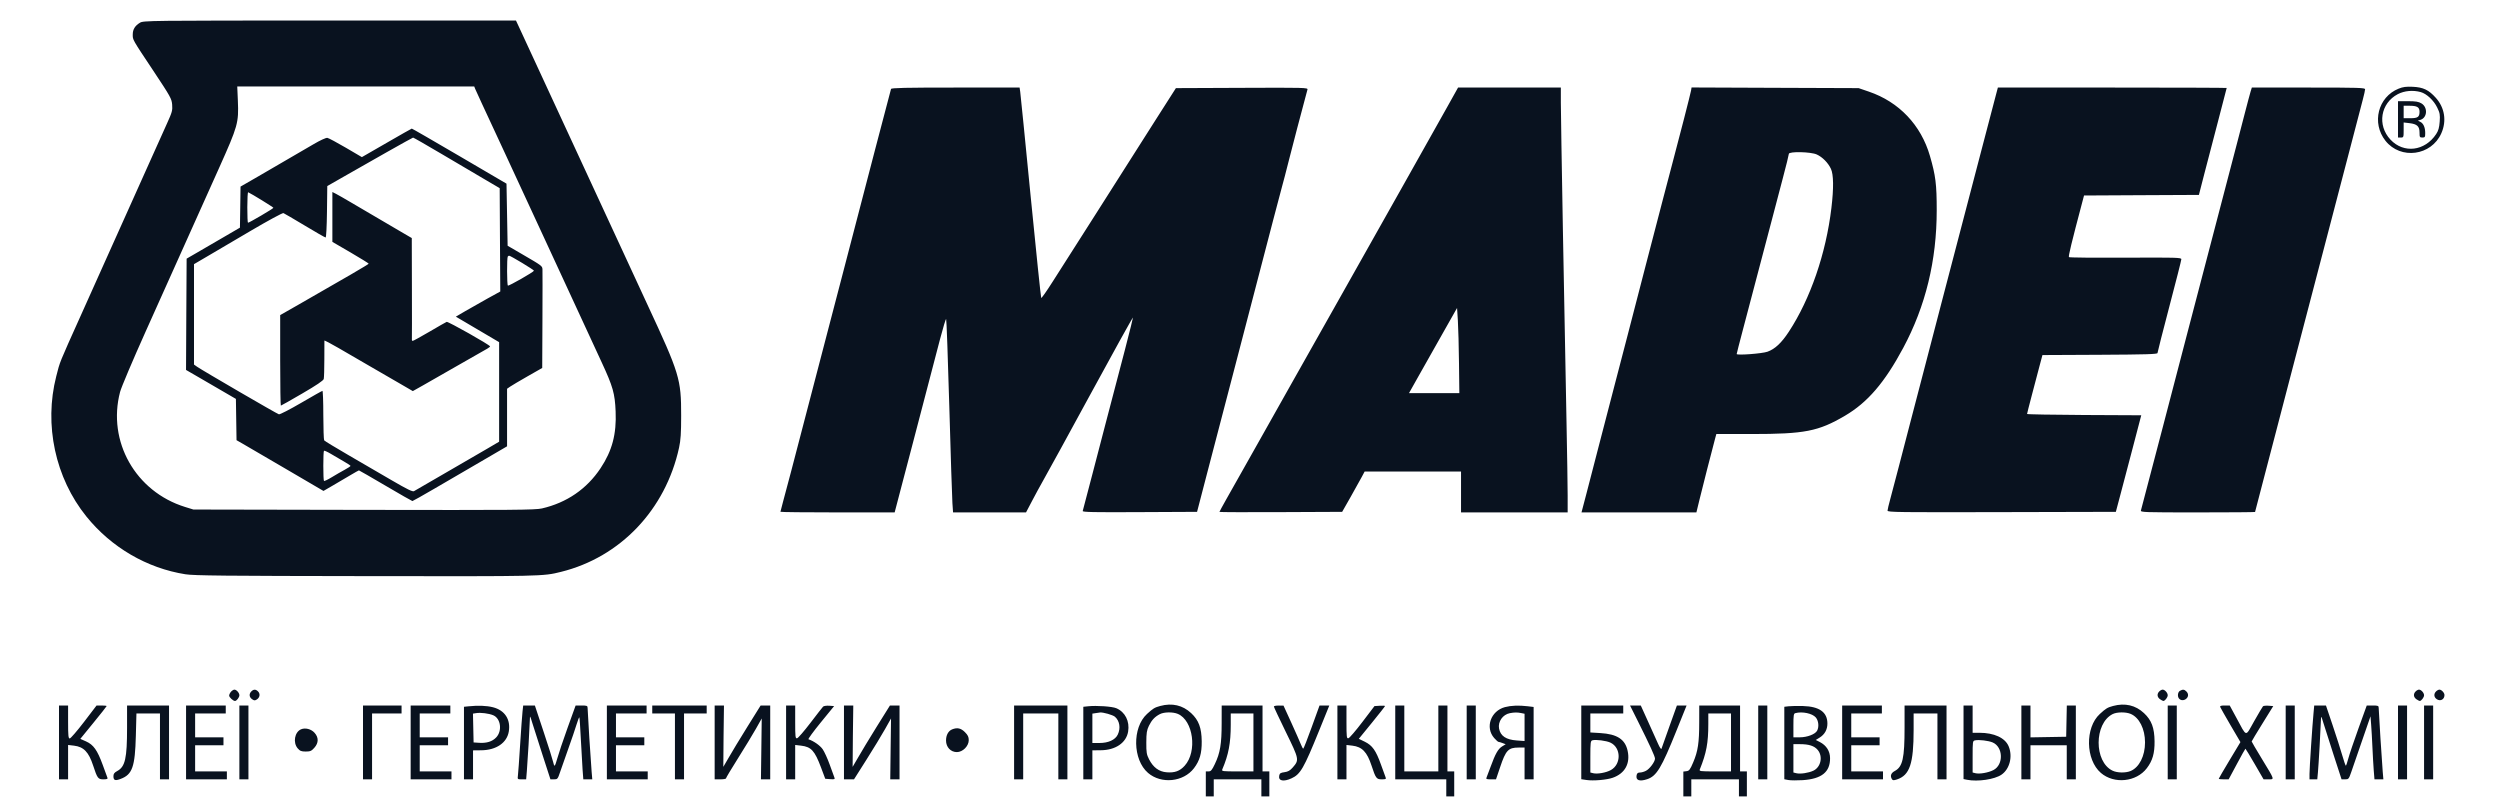 <svg width="80" height="26" viewBox="0 0 80 26" fill="none" xmlns="http://www.w3.org/2000/svg">
<g clip-path="url(#clip0_57_4798)">
<path fill-rule="evenodd" clip-rule="evenodd" d="M4.479 0.727C4.319 0.824 4.248 0.941 4.248 1.104C4.248 1.28 4.223 1.237 4.912 2.273C5.457 3.094 5.494 3.16 5.509 3.349C5.524 3.531 5.508 3.589 5.345 3.949C5.245 4.168 4.988 4.739 4.774 5.219C4.559 5.699 4.233 6.427 4.048 6.837C3.863 7.247 3.536 7.975 3.322 8.454C3.107 8.934 2.777 9.67 2.588 10.09C1.878 11.669 1.924 11.555 1.8 12.041C1.403 13.594 1.768 15.292 2.763 16.526C3.562 17.517 4.702 18.182 5.935 18.377C6.205 18.42 7.209 18.43 11.725 18.436C17.364 18.444 17.372 18.444 17.95 18.3C19.852 17.83 21.297 16.309 21.73 14.325C21.782 14.083 21.797 13.861 21.797 13.307C21.798 12.125 21.75 11.966 20.708 9.727C20.537 9.358 20.47 9.213 19.918 8.018C19.236 6.541 16.933 1.566 16.6 0.848L16.511 0.657L10.552 0.657C4.749 0.657 4.589 0.659 4.479 0.727ZM7.612 3.229C7.641 3.931 7.613 4.03 7.015 5.365C6.417 6.699 5.313 9.159 4.665 10.599C4.251 11.521 3.881 12.393 3.842 12.543C3.428 14.124 4.337 15.732 5.923 16.223L6.189 16.305L11.643 16.316C16.462 16.325 17.126 16.319 17.342 16.27C18.135 16.087 18.778 15.646 19.218 14.983C19.59 14.423 19.731 13.89 19.7 13.164C19.676 12.591 19.615 12.374 19.256 11.599C19.103 11.269 18.785 10.582 18.55 10.072C18.315 9.562 17.8 8.45 17.407 7.6C17.013 6.75 16.445 5.524 16.145 4.874C15.845 4.224 15.518 3.521 15.419 3.311C15.32 3.101 15.225 2.892 15.207 2.847L15.175 2.766H11.384H7.592L7.612 3.229ZM76.756 2.837C76.095 3.103 75.885 3.934 76.334 4.504C76.82 5.119 77.804 4.987 78.123 4.264C78.297 3.871 78.231 3.448 77.947 3.131C77.717 2.875 77.545 2.793 77.207 2.777C76.998 2.767 76.894 2.781 76.756 2.837ZM28.513 2.847C28.498 2.891 27.598 6.331 27.279 7.564C27.194 7.894 27.038 8.491 26.933 8.891C26.828 9.29 26.64 10.01 26.515 10.49C26.319 11.245 25.982 12.537 25.315 15.088C25.223 15.438 25.109 15.867 25.061 16.041C25.013 16.215 24.974 16.366 24.974 16.377C24.974 16.388 25.796 16.397 26.802 16.397H28.629L28.855 15.534C28.979 15.059 29.129 14.49 29.187 14.271C29.297 13.858 29.78 12.014 30.083 10.846C30.178 10.482 30.265 10.196 30.277 10.21C30.289 10.224 30.334 11.487 30.378 13.016C30.421 14.546 30.466 15.932 30.477 16.097L30.498 16.397L31.665 16.397L32.833 16.397L33.029 16.024C33.136 15.819 33.285 15.546 33.36 15.415C33.483 15.2 34.285 13.738 34.827 12.739C35.609 11.3 36.245 10.152 36.255 10.161C36.265 10.171 35.851 11.772 35.372 13.58C35.303 13.84 35.116 14.559 34.955 15.179C34.795 15.799 34.656 16.327 34.647 16.352C34.635 16.388 35.004 16.396 36.469 16.388L38.306 16.379L38.623 15.161C38.798 14.491 39.214 12.896 39.549 11.617C40.283 8.812 40.474 8.081 40.743 7.037C40.857 6.597 40.98 6.131 41.017 6.001C41.054 5.871 41.161 5.462 41.254 5.092C41.348 4.722 41.462 4.28 41.508 4.111C41.554 3.941 41.643 3.605 41.706 3.365C41.769 3.125 41.829 2.9 41.839 2.865C41.857 2.805 41.746 2.802 39.744 2.811L37.629 2.82L37.002 3.802C36.657 4.341 36.319 4.873 36.251 4.983C36.183 5.093 35.658 5.919 35.084 6.819C34.51 7.718 33.883 8.703 33.69 9.006C33.498 9.31 33.331 9.547 33.319 9.534C33.308 9.52 33.156 8.061 32.982 6.292C32.809 4.522 32.658 3.013 32.647 2.938L32.627 2.802H30.578C28.971 2.802 28.526 2.812 28.513 2.847ZM46.318 3.411C45.774 4.384 45.753 4.422 44.904 5.928C44.458 6.718 43.952 7.617 43.778 7.927C43.604 8.237 43.143 9.055 42.754 9.745C42.364 10.435 41.714 11.588 41.309 12.307C40.904 13.027 40.467 13.804 40.337 14.034C40.113 14.432 39.986 14.656 39.625 15.297C39.538 15.452 39.366 15.756 39.244 15.972C39.122 16.188 39.022 16.372 39.022 16.381C39.022 16.39 39.905 16.393 40.985 16.388L42.949 16.379L43.218 15.906C43.365 15.646 43.527 15.356 43.577 15.261L43.669 15.088H45.211H46.753V15.743V16.397H48.459H50.165L50.165 15.861C50.165 15.566 50.148 14.523 50.129 13.543C50.062 10.286 49.947 3.772 49.947 3.284V2.802H48.303H46.658L46.318 3.411ZM54.113 2.901C54.094 3.007 53.729 4.432 53.523 5.201C53.456 5.451 53.318 5.974 53.217 6.364C53.116 6.754 52.86 7.736 52.649 8.545C52.439 9.355 52.184 10.336 52.084 10.726C51.983 11.116 51.787 11.869 51.648 12.398C51.508 12.928 51.289 13.771 51.161 14.271C51.033 14.77 50.856 15.453 50.768 15.788L50.608 16.397L52.446 16.397L54.285 16.396L54.384 15.988C54.47 15.631 54.773 14.445 54.884 14.032L54.923 13.889H56.039C57.753 13.889 58.187 13.804 59.04 13.303C59.763 12.878 60.308 12.243 60.902 11.135C61.62 9.794 61.975 8.335 61.975 6.728C61.975 5.896 61.94 5.619 61.758 4.99C61.472 4.001 60.769 3.261 59.803 2.932L59.476 2.82L56.803 2.81L54.13 2.799L54.113 2.901ZM63.891 2.956C63.785 3.353 63.585 4.115 63.431 4.71C62.995 6.387 62.743 7.349 62.613 7.836C62.554 8.056 62.336 8.891 62.128 9.69C61.92 10.49 61.709 11.3 61.659 11.49C61.609 11.68 61.5 12.097 61.417 12.417C61.334 12.736 61.194 13.276 61.104 13.616C61.015 13.956 60.86 14.553 60.759 14.943C60.659 15.333 60.537 15.794 60.489 15.968C60.441 16.142 60.401 16.309 60.401 16.341C60.401 16.392 60.766 16.396 64.054 16.388L67.707 16.379L67.847 15.852C67.924 15.562 68.107 14.867 68.254 14.307L68.52 13.289L66.693 13.28C65.688 13.274 64.866 13.26 64.866 13.247C64.866 13.234 64.933 12.968 65.016 12.656C65.098 12.345 65.209 11.926 65.261 11.726L65.358 11.362L67.199 11.353C68.667 11.345 69.04 11.334 69.04 11.297C69.04 11.271 69.212 10.599 69.421 9.802C69.631 9.005 69.803 8.327 69.803 8.295C69.803 8.242 69.639 8.237 68.017 8.246C67.035 8.251 66.22 8.243 66.206 8.228C66.183 8.204 66.291 7.759 66.629 6.483L66.689 6.256L68.527 6.246L70.365 6.237L70.533 5.583C70.625 5.223 70.826 4.456 70.978 3.878C71.13 3.3 71.254 2.822 71.254 2.815C71.254 2.808 69.607 2.802 67.593 2.802H63.932L63.891 2.956ZM72.022 2.92C72.002 2.985 71.917 3.3 71.835 3.62C71.752 3.94 71.646 4.349 71.599 4.529C71.346 5.496 71.201 6.05 70.724 7.873C70.436 8.972 70.11 10.216 70.001 10.635C69.892 11.055 69.715 11.734 69.607 12.144C69.5 12.554 69.327 13.216 69.223 13.616C68.945 14.686 68.532 16.26 68.51 16.333C68.492 16.393 68.595 16.397 70.326 16.397C71.336 16.397 72.162 16.39 72.162 16.383C72.162 16.375 72.269 15.961 72.401 15.465C72.532 14.968 72.726 14.226 72.832 13.816C72.938 13.406 73.126 12.687 73.249 12.217C73.372 11.747 73.546 11.084 73.634 10.745C73.723 10.405 74.082 9.031 74.433 7.691C74.784 6.352 75.119 5.067 75.179 4.838C75.329 4.256 75.53 3.488 75.613 3.175C75.651 3.031 75.683 2.887 75.683 2.857C75.683 2.808 75.467 2.802 73.871 2.802H72.059L72.022 2.92ZM76.731 3.012C76.176 3.303 76.062 4.007 76.495 4.468C76.919 4.921 77.596 4.838 77.958 4.289C78.029 4.182 78.056 4.084 78.07 3.893C78.086 3.671 78.076 3.616 77.99 3.44C77.879 3.211 77.653 3 77.464 2.947C77.215 2.878 76.942 2.903 76.731 3.012ZM76.736 3.82V4.401H76.826C76.914 4.401 76.917 4.393 76.917 4.16V3.919L77.103 3.941C77.349 3.97 77.425 4.042 77.425 4.243C77.425 4.388 77.433 4.401 77.516 4.401C77.597 4.401 77.607 4.387 77.607 4.258C77.607 4.078 77.549 3.948 77.448 3.898L77.371 3.86L77.451 3.836C77.674 3.769 77.697 3.437 77.487 3.309C77.395 3.253 77.304 3.238 77.053 3.238L76.736 3.238V3.82ZM76.917 3.583V3.783H77.128C77.369 3.783 77.425 3.744 77.425 3.577C77.425 3.429 77.349 3.384 77.101 3.384H76.917V3.583ZM12.37 4.573L11.58 5.028L11.067 4.727C10.784 4.561 10.519 4.42 10.477 4.412C10.43 4.404 10.252 4.486 10.019 4.623C9.497 4.93 8.869 5.295 8.232 5.663L7.697 5.971L7.688 6.628L7.678 7.285L7.17 7.581C6.89 7.744 6.506 7.967 6.317 8.077L5.972 8.277L5.962 10.057L5.953 11.838L6.416 12.106C6.671 12.254 7.03 12.463 7.214 12.57L7.549 12.765L7.559 13.425L7.569 14.086L7.768 14.2C7.878 14.262 8.504 14.628 9.159 15.012L10.351 15.71L10.648 15.538C10.811 15.444 11.063 15.296 11.207 15.209C11.351 15.123 11.477 15.052 11.486 15.052C11.495 15.052 11.879 15.273 12.338 15.543C12.797 15.813 13.184 16.034 13.197 16.034C13.21 16.034 13.525 15.856 13.898 15.639C14.27 15.422 14.946 15.028 15.4 14.764L16.226 14.282V13.361V12.44L16.326 12.371C16.381 12.333 16.634 12.183 16.889 12.038L17.351 11.775L17.358 10.242C17.362 9.399 17.362 8.668 17.359 8.618C17.353 8.511 17.341 8.502 16.72 8.141L16.244 7.864L16.226 6.87L16.208 5.877L14.701 4.994C13.873 4.509 13.187 4.113 13.177 4.115C13.167 4.116 12.804 4.322 12.37 4.573ZM12.378 4.869C11.929 5.124 11.317 5.473 11.017 5.643L10.473 5.954L10.463 6.777C10.457 7.247 10.439 7.6 10.42 7.6C10.401 7.6 10.102 7.429 9.754 7.219C9.406 7.01 9.098 6.83 9.07 6.819C9.042 6.808 8.57 7.064 8.022 7.387C7.473 7.711 6.841 8.083 6.616 8.214L6.208 8.453V10.06V11.666L6.307 11.736C6.484 11.859 8.864 13.243 8.925 13.258C8.958 13.266 9.278 13.101 9.638 12.891C9.997 12.681 10.303 12.508 10.318 12.508C10.333 12.508 10.346 12.855 10.346 13.28C10.347 13.705 10.359 14.07 10.373 14.091C10.388 14.112 10.735 14.323 11.144 14.56C11.553 14.798 12.181 15.163 12.54 15.372C13.031 15.658 13.205 15.743 13.248 15.717C13.279 15.697 13.737 15.432 14.266 15.127C14.795 14.822 15.395 14.473 15.6 14.353L15.972 14.134V12.542V10.949L15.527 10.687C15.283 10.542 14.971 10.359 14.835 10.279L14.587 10.133L14.889 9.956C15.056 9.858 15.375 9.677 15.6 9.553L16.009 9.328L15.999 7.675L15.99 6.021L15.518 5.744C15.259 5.592 14.64 5.227 14.144 4.934C13.648 4.641 13.232 4.402 13.219 4.403C13.206 4.405 12.828 4.614 12.378 4.869ZM57.243 4.924C57.243 4.952 57.155 5.308 57.047 5.715C56.939 6.122 56.785 6.709 56.704 7.019C56.539 7.65 56.075 9.411 55.773 10.551C55.663 10.964 55.574 11.314 55.574 11.328C55.574 11.377 56.386 11.316 56.559 11.255C56.799 11.169 57.007 10.975 57.243 10.615C57.933 9.562 58.431 8.114 58.605 6.655C58.681 6.017 58.675 5.584 58.589 5.401C58.498 5.208 58.318 5.026 58.136 4.943C57.945 4.856 57.243 4.841 57.243 4.924ZM7.914 6.634C7.914 6.905 7.923 7.128 7.935 7.128C7.976 7.128 8.749 6.674 8.749 6.65C8.749 6.631 8.054 6.203 7.941 6.152C7.926 6.146 7.914 6.362 7.914 6.634ZM10.636 6.942V7.74L11.217 8.078C11.536 8.265 11.798 8.426 11.798 8.438C11.798 8.457 11.048 8.894 9.538 9.757L8.966 10.083V11.532C8.966 12.328 8.976 12.98 8.987 12.98C8.998 12.98 9.307 12.805 9.674 12.591C10.126 12.328 10.348 12.178 10.36 12.127C10.37 12.087 10.379 11.8 10.379 11.49C10.379 11.18 10.38 10.914 10.381 10.9C10.381 10.886 10.582 10.991 10.827 11.133C11.071 11.276 11.516 11.534 11.816 11.707C12.115 11.88 12.552 12.133 12.785 12.268L13.21 12.515L13.529 12.336C13.705 12.237 14.118 12.001 14.447 11.811C14.777 11.621 15.136 11.416 15.246 11.355C15.595 11.162 15.681 11.109 15.681 11.084C15.682 11.04 14.339 10.282 14.293 10.3C14.268 10.31 14.021 10.45 13.745 10.613C13.468 10.775 13.226 10.908 13.208 10.908C13.189 10.908 13.176 10.888 13.18 10.863C13.183 10.838 13.184 10.097 13.181 9.217L13.177 7.618L12.841 7.422C12.404 7.168 11.731 6.773 11.253 6.49C11.043 6.366 10.819 6.237 10.754 6.204L10.636 6.144V6.942ZM16.25 8.206C16.217 8.24 16.22 9.119 16.253 9.139C16.283 9.158 17.074 8.706 17.087 8.663C17.095 8.64 16.337 8.182 16.291 8.182C16.282 8.182 16.264 8.193 16.25 8.206ZM46.148 10.7C45.885 11.164 45.539 11.777 45.379 12.062L45.088 12.58L45.893 12.58L46.699 12.58L46.688 11.626C46.682 11.101 46.666 10.488 46.652 10.263L46.626 9.855L46.148 10.7ZM10.367 14.425C10.339 14.453 10.339 15.361 10.367 15.389C10.379 15.401 10.489 15.349 10.612 15.274C10.735 15.199 10.921 15.091 11.026 15.035C11.131 14.978 11.217 14.921 11.217 14.909C11.217 14.897 11.123 14.834 11.008 14.769C10.893 14.705 10.707 14.596 10.594 14.527C10.481 14.459 10.379 14.413 10.367 14.425ZM7.393 22.134C7.36 22.171 7.333 22.227 7.333 22.259C7.333 22.314 7.461 22.431 7.52 22.431C7.571 22.431 7.66 22.316 7.66 22.249C7.66 22.172 7.568 22.068 7.499 22.068C7.474 22.068 7.426 22.098 7.393 22.134ZM8.043 22.125C7.963 22.205 7.972 22.308 8.066 22.374C8.134 22.422 8.157 22.423 8.221 22.381C8.316 22.318 8.333 22.202 8.258 22.127C8.184 22.052 8.116 22.052 8.043 22.125ZM69.097 22.125C69.017 22.205 69.026 22.308 69.121 22.375C69.165 22.406 69.213 22.431 69.227 22.431C69.278 22.431 69.367 22.316 69.367 22.249C69.367 22.171 69.275 22.068 69.204 22.068C69.177 22.068 69.129 22.093 69.097 22.125ZM69.757 22.107C69.692 22.145 69.673 22.272 69.721 22.343C69.77 22.414 69.866 22.426 69.944 22.372C70.034 22.308 70.043 22.204 69.963 22.125C69.898 22.059 69.847 22.055 69.757 22.107ZM77.301 22.125C77.22 22.205 77.23 22.308 77.324 22.375C77.369 22.406 77.417 22.431 77.431 22.431C77.481 22.431 77.57 22.316 77.57 22.249C77.57 22.171 77.478 22.068 77.407 22.068C77.38 22.068 77.332 22.093 77.301 22.125ZM77.954 22.125C77.875 22.204 77.883 22.308 77.974 22.372C78.089 22.453 78.222 22.384 78.223 22.243C78.224 22.17 78.129 22.068 78.061 22.068C78.033 22.068 77.986 22.093 77.954 22.125ZM37.127 22.591C36.947 22.64 36.9 22.668 36.704 22.847C36.227 23.284 36.245 24.311 36.738 24.734C37.162 25.097 37.871 25.024 38.207 24.583C38.391 24.342 38.459 24.104 38.455 23.722C38.45 23.29 38.359 23.046 38.117 22.82C37.846 22.566 37.509 22.488 37.127 22.591ZM67.618 22.591C67.438 22.64 67.39 22.668 67.195 22.847C66.717 23.284 66.736 24.311 67.229 24.734C67.653 25.097 68.362 25.024 68.698 24.583C68.882 24.342 68.95 24.104 68.946 23.722C68.941 23.29 68.85 23.046 68.608 22.82C68.337 22.566 68 22.488 67.618 22.591ZM1.888 23.758V24.939H2.033H2.179V24.389V23.839L2.369 23.861C2.678 23.898 2.838 24.064 2.98 24.496C3.114 24.907 3.139 24.939 3.309 24.939C3.412 24.939 3.452 24.926 3.44 24.894C3.43 24.869 3.362 24.681 3.287 24.476C3.114 24.003 2.991 23.831 2.753 23.725L2.57 23.644L2.991 23.128C3.223 22.844 3.413 22.604 3.413 22.594C3.413 22.584 3.34 22.576 3.251 22.576H3.09L2.687 23.104C2.465 23.393 2.26 23.631 2.231 23.631C2.188 23.631 2.179 23.539 2.179 23.104V22.576H2.033H1.888V23.758ZM4.066 23.279C4.066 24.271 4.006 24.535 3.751 24.673C3.66 24.722 3.63 24.762 3.63 24.836C3.63 24.974 3.684 24.993 3.868 24.922C4.235 24.782 4.321 24.535 4.347 23.549L4.366 22.831H4.742H5.119V23.885V24.939H5.264H5.409V23.758V22.576H4.738H4.066V23.279ZM5.954 23.758V24.939H6.607H7.26V24.812V24.685H6.752H6.244V24.267V23.849H6.698H7.151V23.722V23.594H6.698H6.244V23.213V22.831H6.734H7.224V22.704V22.576H6.589H5.954V23.758ZM7.66 23.758V24.939H7.805H7.95V23.758V22.576H7.805H7.66V23.758ZM11.616 23.758V24.939H11.761H11.906V23.885V22.831H12.378H12.85V22.704V22.576H12.233H11.616V23.758ZM13.141 23.758V24.939H13.794H14.447V24.812V24.685H13.939H13.431V24.267V23.849H13.885H14.338V23.722V23.594H13.885H13.431V23.213V22.831H13.921H14.411V22.704V22.576H13.776H13.141V23.758ZM14.983 22.603L14.847 22.617V23.778V24.939H14.992H15.137L15.137 24.476L15.137 24.012L15.408 24.009C15.881 24.002 16.22 23.77 16.281 23.412C16.346 23.023 16.155 22.729 15.774 22.632C15.571 22.58 15.298 22.57 14.983 22.603ZM16.721 22.767C16.709 22.872 16.674 23.351 16.644 23.831C16.614 24.311 16.582 24.756 16.573 24.821C16.558 24.937 16.56 24.939 16.697 24.939H16.837L16.859 24.676C16.884 24.387 16.949 23.262 16.955 23.031C16.959 22.889 16.96 22.891 17.03 23.122C17.07 23.252 17.217 23.714 17.358 24.149L17.614 24.939H17.729C17.838 24.939 17.849 24.927 17.921 24.712C17.963 24.587 18.082 24.248 18.186 23.958C18.29 23.668 18.408 23.32 18.449 23.185C18.491 23.05 18.531 22.946 18.539 22.954C18.547 22.962 18.568 23.269 18.586 23.636C18.604 24.003 18.629 24.446 18.642 24.621L18.666 24.939H18.809H18.953L18.932 24.694C18.906 24.402 18.803 22.763 18.803 22.653C18.803 22.585 18.782 22.576 18.611 22.576H18.42L18.16 23.297C18.017 23.694 17.872 24.127 17.836 24.261C17.801 24.394 17.761 24.503 17.747 24.503C17.734 24.503 17.713 24.45 17.701 24.385C17.688 24.32 17.552 23.887 17.397 23.422L17.116 22.576H16.929H16.742L16.721 22.767ZM19.42 23.758V24.939H20.074H20.727V24.812V24.685H20.219H19.711V24.267V23.849H20.164H20.618V23.722V23.594H20.164H19.711V23.213V22.831H20.201H20.691V22.704V22.576H20.055H19.42V23.758ZM20.872 22.704V22.831H21.235H21.598V23.885V24.939H21.743H21.889V23.885V22.831H22.252H22.614V22.704V22.576H21.743H20.872V22.704ZM22.869 23.758V24.939H23.05C23.15 24.939 23.232 24.925 23.232 24.907C23.232 24.889 23.405 24.599 23.618 24.262C23.83 23.925 24.088 23.501 24.19 23.32L24.375 22.991L24.363 23.965L24.35 24.939H24.499H24.647V23.758V22.576L24.493 22.577L24.339 22.578L23.913 23.262C23.678 23.638 23.411 24.08 23.319 24.243C23.227 24.406 23.149 24.54 23.146 24.54C23.143 24.54 23.147 24.098 23.154 23.558L23.167 22.576H23.018H22.869V23.758ZM25.155 23.758V24.939H25.301H25.446V24.389V23.839L25.636 23.861C25.959 23.899 26.071 24.023 26.272 24.558L26.408 24.921L26.567 24.933C26.708 24.943 26.723 24.937 26.7 24.878C26.686 24.842 26.618 24.657 26.55 24.467C26.482 24.277 26.381 24.056 26.326 23.976C26.242 23.855 26.041 23.714 25.871 23.657C25.851 23.651 26.027 23.409 26.263 23.12L26.692 22.595L26.536 22.583C26.45 22.577 26.361 22.59 26.339 22.612C26.317 22.634 26.134 22.869 25.933 23.133C25.732 23.396 25.54 23.618 25.507 23.624C25.452 23.635 25.446 23.582 25.446 23.106V22.576H25.301H25.155V23.758ZM27.007 23.758V24.939H27.167H27.328L27.729 24.306C27.949 23.958 28.216 23.52 28.321 23.332L28.513 22.991L28.5 23.965L28.488 24.939H28.637H28.785V23.758V22.576L28.631 22.577L28.477 22.578L28.052 23.259C27.819 23.633 27.552 24.075 27.459 24.24C27.366 24.404 27.287 24.54 27.284 24.54C27.281 24.54 27.285 24.098 27.292 23.558L27.305 22.576H27.156H27.007V23.758ZM32.451 23.758V24.939H32.597H32.742V23.885V22.831H33.304H33.867V23.885V24.939H34.012H34.157V23.758V22.576H33.304H32.451V23.758ZM34.82 22.601L34.666 22.617V23.778V24.939H34.811H34.956V24.475V24.011L35.225 24.008C35.697 24.004 36.039 23.771 36.1 23.412C36.155 23.081 36.005 22.783 35.722 22.663C35.587 22.606 35.092 22.572 34.82 22.601ZM39.093 23.149C39.093 23.804 39.044 24.097 38.876 24.448C38.783 24.644 38.748 24.685 38.675 24.685H38.586V25.085V25.485H38.713H38.84V25.212V24.939H39.602H40.364V25.212V25.485H40.492H40.619V25.085V24.685H40.51H40.401V23.631V22.576H39.747H39.094L39.093 23.149ZM40.764 22.609C40.764 22.627 40.937 22.995 41.148 23.427C41.575 24.3 41.578 24.317 41.37 24.557C41.281 24.658 41.218 24.695 41.103 24.71C40.976 24.727 40.949 24.745 40.934 24.825C40.903 24.989 41.072 25.024 41.328 24.907C41.612 24.778 41.721 24.59 42.211 23.382L42.538 22.576H42.381H42.225L41.975 23.267C41.838 23.647 41.716 23.958 41.704 23.958C41.692 23.958 41.657 23.894 41.627 23.816C41.596 23.738 41.459 23.427 41.322 23.126L41.072 22.579L40.918 22.578C40.833 22.577 40.764 22.591 40.764 22.609ZM42.797 23.758V24.939H42.942H43.087V24.389V23.839L43.277 23.861C43.587 23.898 43.746 24.064 43.888 24.496C44.023 24.907 44.047 24.939 44.217 24.939C44.343 24.939 44.361 24.93 44.34 24.876C44.326 24.841 44.259 24.657 44.191 24.467C44.029 24.014 43.916 23.855 43.675 23.736L43.482 23.642L43.901 23.128C44.132 22.844 44.321 22.604 44.321 22.593C44.321 22.582 44.245 22.578 44.152 22.584L43.983 22.595L43.596 23.104C43.383 23.384 43.182 23.618 43.148 23.624C43.093 23.635 43.087 23.583 43.087 23.106V22.576H42.942H42.797V23.758ZM44.648 23.758V24.939H45.464H46.281V25.212V25.485H46.408H46.535V25.085V24.685H46.426H46.318V23.631V22.576H46.172H46.027V23.631V24.685H45.483H44.938V23.631V22.576H44.793H44.648V23.758ZM46.934 23.758V24.939H47.08H47.225V23.758V22.576H47.08H46.934V23.758ZM48.157 22.628C47.703 22.751 47.518 23.279 47.813 23.616C47.873 23.684 47.936 23.74 47.952 23.74C47.969 23.74 48.027 23.757 48.082 23.778L48.182 23.816L48.068 23.885C47.94 23.963 47.85 24.121 47.701 24.532C47.645 24.686 47.586 24.841 47.571 24.876C47.547 24.931 47.565 24.939 47.708 24.939H47.872L48.004 24.549C48.185 24.008 48.266 23.922 48.594 23.922H48.786V24.43V24.939H48.931H49.076V23.781V22.623L48.886 22.6C48.602 22.566 48.353 22.576 48.157 22.628ZM50.601 23.756V24.935L50.769 24.96C50.987 24.993 51.415 24.956 51.608 24.888C51.997 24.751 52.172 24.435 52.085 24.03C52.006 23.658 51.748 23.49 51.209 23.458L50.891 23.439V23.135V22.831H51.417H51.944V22.704V22.576H51.272H50.601V23.756ZM52.411 23.076C52.797 23.849 52.96 24.205 52.96 24.276C52.96 24.375 52.79 24.605 52.67 24.666C52.612 24.697 52.525 24.721 52.476 24.721C52.411 24.721 52.383 24.745 52.371 24.81C52.34 24.971 52.464 25.016 52.71 24.934C53.011 24.834 53.166 24.577 53.649 23.376L53.971 22.576H53.816H53.661L53.423 23.24C53.292 23.605 53.178 23.928 53.168 23.958C53.158 23.99 53.111 23.922 53.055 23.794C53.002 23.674 52.856 23.352 52.732 23.077L52.506 22.578L52.334 22.577L52.161 22.576L52.411 23.076ZM54.375 23.113C54.375 23.767 54.334 24.039 54.183 24.394C54.083 24.63 54.053 24.668 53.967 24.678L53.867 24.69V25.087V25.485H53.995H54.122V25.212V24.939H54.884H55.646V25.212V25.485H55.773H55.9V25.085V24.685H55.791H55.682V23.631V22.576H55.029H54.376L54.375 23.113ZM56.263 23.758V24.939H56.408H56.554V23.758V22.576H56.408H56.263V23.758ZM57.234 22.601L57.098 22.617V23.777V24.936L57.23 24.961C57.303 24.974 57.508 24.976 57.685 24.965C58.293 24.925 58.566 24.706 58.562 24.259C58.56 24.035 58.444 23.853 58.235 23.745L58.105 23.679L58.228 23.603C58.391 23.502 58.477 23.345 58.477 23.153C58.477 22.791 58.22 22.607 57.697 22.593C57.517 22.588 57.309 22.592 57.234 22.601ZM58.949 23.758V24.939H59.603H60.256V24.812V24.685H59.748H59.24V24.267V23.849H59.693H60.147V23.722V23.594H59.693H59.24V23.213V22.831H59.73H60.22V22.704V22.576H59.584H58.949V23.758ZM60.946 23.279C60.946 24.271 60.886 24.535 60.631 24.673C60.509 24.738 60.478 24.832 60.543 24.934C60.568 24.975 60.599 24.976 60.703 24.942C61.111 24.807 61.236 24.436 61.236 23.355V22.831H61.617H61.998V23.885V24.939H62.144H62.289V23.758V22.576H61.617H60.946V23.279ZM62.833 23.753V24.93L62.947 24.953C63.287 25.021 63.827 24.941 64.047 24.79C64.312 24.609 64.413 24.203 64.275 23.878C64.161 23.61 63.811 23.449 63.34 23.449H63.124V23.013V22.576H62.978H62.833V23.753ZM64.684 23.758V24.939H64.83H64.975V24.394V23.849H65.556H66.136V24.394V24.939H66.282H66.427V23.758V22.576H66.283H66.138L66.128 23.076L66.118 23.576L65.547 23.586L64.975 23.596V23.086V22.576H64.83H64.684V23.758ZM69.367 23.758V24.939H69.512H69.657V23.758V22.576H69.512H69.367V23.758ZM71.048 22.627C71.059 22.654 71.208 22.917 71.38 23.212L71.694 23.747L71.347 24.324C71.156 24.642 71 24.91 71 24.92C71 24.931 71.072 24.939 71.159 24.939H71.317L71.58 24.449C71.724 24.179 71.847 23.958 71.854 23.958C71.86 23.958 71.993 24.178 72.15 24.448L72.434 24.938L72.592 24.939C72.788 24.939 72.799 24.973 72.378 24.28C72.199 23.986 72.053 23.737 72.053 23.727C72.053 23.717 72.209 23.458 72.399 23.152L72.744 22.595L72.593 22.583C72.51 22.577 72.43 22.585 72.415 22.602C72.399 22.618 72.273 22.832 72.134 23.077C71.842 23.593 71.909 23.606 71.563 22.967L71.351 22.576H71.19C71.068 22.576 71.034 22.589 71.048 22.627ZM73.142 23.758V24.939H73.287H73.432V23.758V22.576H73.287H73.142V23.758ZM74.034 22.804C73.995 23.209 73.904 24.582 73.904 24.763V24.939H74.028H74.153L74.174 24.712C74.195 24.498 74.263 23.291 74.271 23.013C74.274 22.901 74.282 22.913 74.345 23.122C74.384 23.252 74.531 23.714 74.673 24.149L74.93 24.939H75.045C75.153 24.939 75.164 24.927 75.238 24.712C75.28 24.587 75.437 24.133 75.586 23.703L75.856 22.922L75.877 23.195C75.889 23.344 75.907 23.672 75.918 23.922C75.929 24.171 75.948 24.503 75.96 24.658L75.983 24.939H76.125H76.268L76.247 24.694C76.222 24.402 76.118 22.763 76.118 22.653C76.118 22.585 76.098 22.576 75.927 22.576H75.736L75.471 23.309C75.326 23.711 75.179 24.145 75.146 24.272C75.112 24.399 75.077 24.503 75.067 24.503C75.056 24.503 75.004 24.351 74.951 24.167C74.898 23.982 74.759 23.549 74.643 23.204L74.431 22.577L74.243 22.577L74.055 22.576L74.034 22.804ZM76.736 23.758V24.939H76.881H77.026V23.758V22.576H76.881H76.736V23.758ZM77.57 23.758V24.939H77.716H77.861V23.758V22.576H77.716H77.57V23.758ZM15.236 22.82L15.135 22.836L15.145 23.297L15.155 23.758L15.337 23.77C15.575 23.785 15.752 23.729 15.877 23.599C16.078 23.389 16.025 22.989 15.783 22.888C15.642 22.829 15.378 22.796 15.236 22.82ZM35.056 22.821L34.956 22.836V23.306V23.776H35.181C35.469 23.776 35.689 23.675 35.769 23.506C35.866 23.301 35.829 23.067 35.678 22.936C35.609 22.877 35.297 22.788 35.199 22.8C35.175 22.803 35.111 22.812 35.056 22.821ZM37.116 22.852C36.953 22.937 36.856 23.04 36.765 23.226C36.697 23.366 36.683 23.456 36.682 23.759C36.68 24.078 36.691 24.145 36.771 24.3C36.903 24.557 37.087 24.693 37.329 24.713C37.589 24.735 37.755 24.675 37.91 24.503C38.319 24.05 38.186 23.052 37.689 22.844C37.532 22.778 37.25 22.782 37.116 22.852ZM48.316 22.821C48.089 22.864 47.928 23.093 47.97 23.315C48.015 23.551 48.193 23.671 48.538 23.695L48.786 23.713V23.277V22.84L48.672 22.817C48.552 22.793 48.459 22.794 48.316 22.821ZM57.452 22.82C57.397 22.834 57.389 22.885 57.389 23.215V23.594L57.597 23.594C57.834 23.593 58.087 23.495 58.148 23.382C58.214 23.258 58.194 23.062 58.105 22.958C57.994 22.829 57.675 22.761 57.452 22.82ZM67.606 22.85C67.008 23.151 67.005 24.379 67.603 24.662C67.753 24.734 68.021 24.738 68.18 24.672C68.456 24.556 68.641 24.19 68.641 23.758C68.641 23.326 68.456 22.959 68.18 22.844C68.025 22.779 67.742 22.782 67.606 22.85ZM39.384 23.192C39.384 23.778 39.314 24.151 39.113 24.621C39.088 24.68 39.124 24.685 39.598 24.685H40.11V23.758V22.831H39.747H39.384V23.192ZM54.666 23.168C54.666 23.774 54.605 24.098 54.394 24.621C54.37 24.68 54.407 24.685 54.88 24.685H55.392V23.758V22.831H55.029H54.666V23.168ZM9.633 23.338C9.428 23.425 9.368 23.763 9.526 23.947C9.599 24.031 9.642 24.049 9.783 24.049C9.928 24.049 9.967 24.032 10.058 23.93C10.199 23.772 10.201 23.6 10.064 23.448C9.956 23.328 9.768 23.28 9.633 23.338ZM30.468 23.34C30.347 23.389 30.273 23.523 30.273 23.696C30.273 23.908 30.422 24.067 30.619 24.067C30.808 24.067 31 23.875 31 23.685C31 23.581 30.972 23.523 30.876 23.427C30.749 23.3 30.63 23.274 30.468 23.34ZM50.955 23.69C50.898 23.707 50.891 23.764 50.891 24.214V24.72L50.982 24.743C51.116 24.776 51.398 24.726 51.549 24.641C51.885 24.453 51.877 23.927 51.536 23.765C51.404 23.702 51.063 23.658 50.955 23.69ZM63.205 23.691C63.125 23.708 63.124 23.719 63.124 24.214V24.72L63.215 24.743C63.344 24.775 63.624 24.727 63.788 24.643C64.121 24.473 64.104 23.9 63.762 23.757C63.628 23.701 63.327 23.665 63.205 23.691ZM57.389 24.266V24.72L57.482 24.743C57.608 24.775 57.874 24.735 58.028 24.662C58.269 24.548 58.34 24.205 58.167 23.998C58.058 23.868 57.887 23.813 57.597 23.813L57.389 23.812V24.266Z" fill="#09121F"/>
</g>
<defs>
<clipPath id="clip0_57_4798">
<rect width="79.167" height="25.881" fill="white"/>
</clipPath>
</defs>
</svg>

